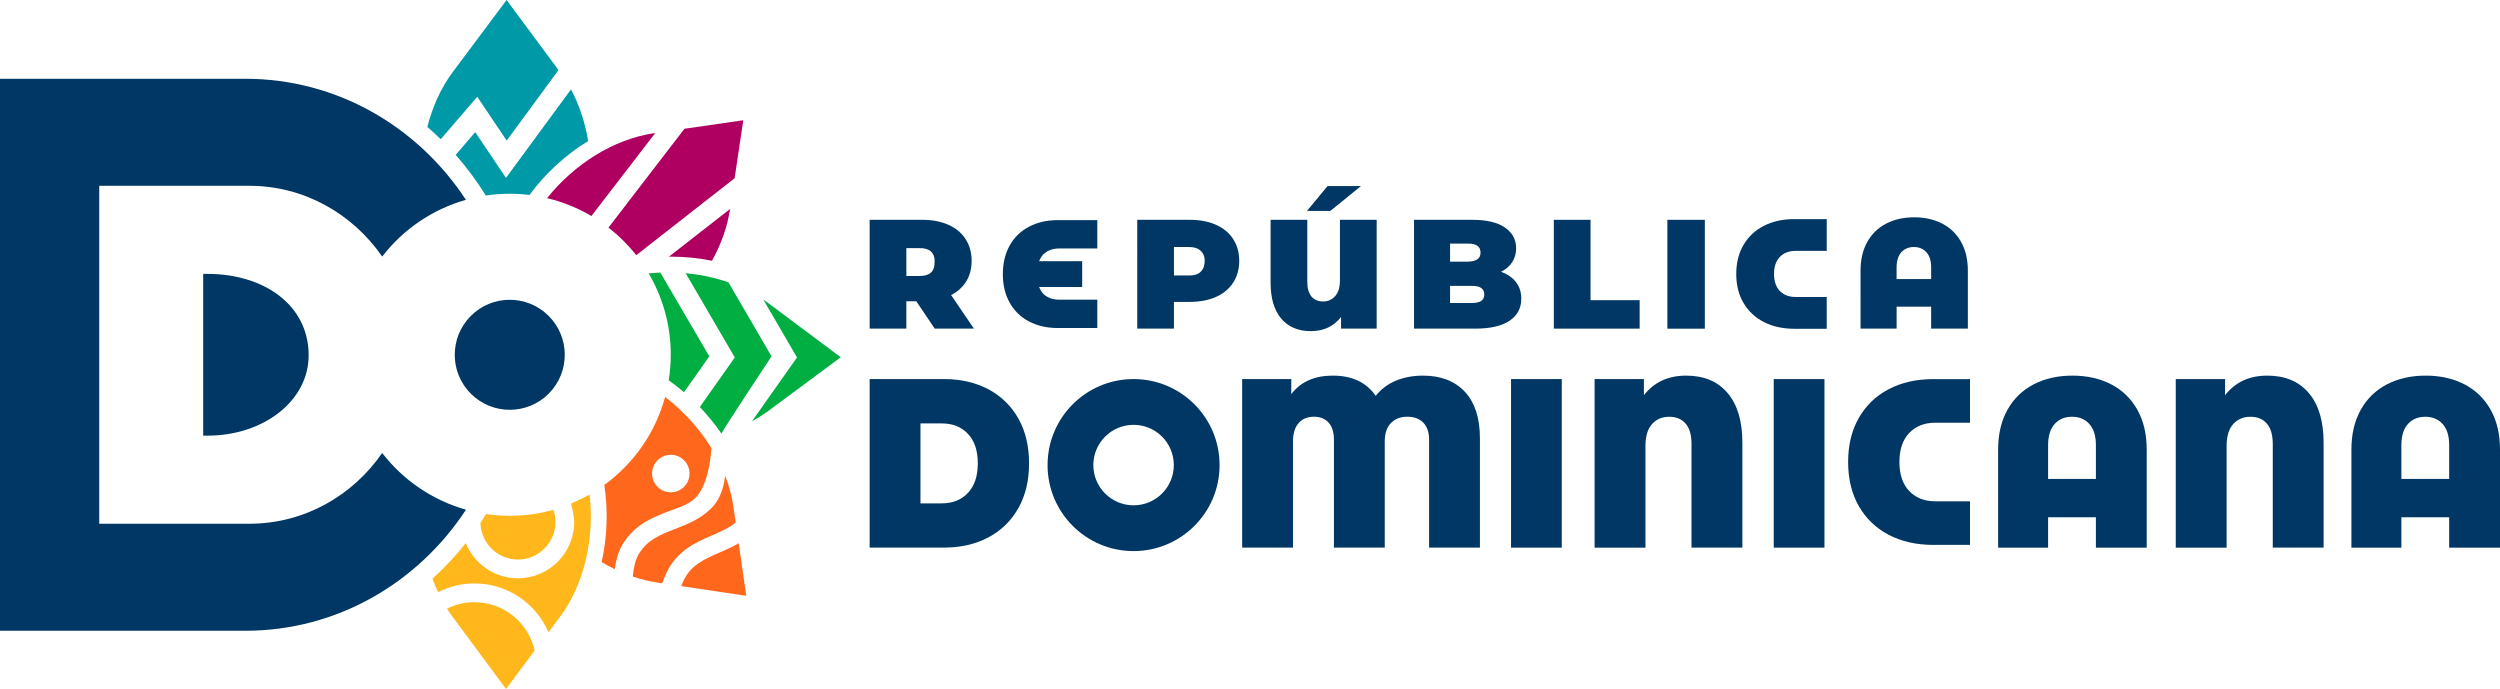 <?xml version="1.0" encoding="UTF-8"?> <svg xmlns="http://www.w3.org/2000/svg" xmlns:xlink="http://www.w3.org/1999/xlink" version="1.1" id="Layer_1" x="0px" y="0px" viewBox="0 0 529.32 145.87" style="enable-background:new 0 0 529.32 145.87;" xml:space="preserve"> <style type="text/css"> .st0{fill:#FF671D;} .st1{fill:#0099A8;} .st2{fill:#00AE42;} .st3{fill:#AF0061;} .st4{fill:#003764;} .st5{fill:#FFB71B;} </style> <path class="st0" d="M152.33,117c-3.26,1.42-6.08,2.64-7.64,6.01c-0.16,0.35-0.32,0.74-0.46,1.09l13.78,2.05l-1.61-11.13 C155.1,115.79,153.69,116.41,152.33,117"></path> <path class="st0" d="M130.16,120.51c0.26-1.83,0.71-3.65,1.61-5.16c2.55-4.28,6.33-5.75,9.66-7.04c2.33-0.9,4.8-1.5,6.32-3.47 c1.93-2.49,2.66-6.67,2.88-9.96c-2.54-4.13-5.92-7.86-9.81-10.83c-2.06,7.59-6.67,14.13-12.87,18.63c0.82,5.4,0.63,11.02-0.57,16.32 C128.29,119.56,129.22,120.06,130.16,120.51 M141.35,96.35c2.72-0.45,5.04,1.87,4.59,4.59c-0.27,1.65-1.6,2.97-3.24,3.24 c-2.72,0.45-5.04-1.87-4.59-4.59C138.37,97.95,139.7,96.63,141.35,96.35"></path> <path class="st0" d="M141.09,121.35c2.19-4.75,6.16-6.47,9.66-7.99c1.92-0.83,3.65-1.59,5.02-2.73l-0.48-3.29 c-0.32-2.25-0.93-4.47-1.76-6.63c-0.06,0.43-0.11,0.85-0.17,1.16c-0.37,2.05-1.18,4.24-2.86,5.85c-2.36,2.26-5.04,3.3-7.62,4.3 c-3.13,1.21-5.83,2.26-7.68,5.36c-0.71,1.19-1.05,2.91-1.23,4.69c1.72,0.58,3.48,1.02,5.25,1.28l0.99,0.15 C140.45,122.8,140.76,122.05,141.09,121.35"></path> <path class="st1" d="M124.54,29.85c-4.79,2.92-9.08,6.88-12.43,11.43c-1.42-0.17-2.86-0.27-4.32-0.26 c-1.68,0.01-3.32,0.14-4.93,0.38c-1.89-3.06-4.03-5.94-6.38-8.61l4.14-4.82l6.51,9.7l13.77-18.75 C122.67,22.26,123.89,25.99,124.54,29.85 M101.05,20.49l6.23,9.28l10.97-14.94L107.26,0L95.88,15.23c-2.53,3.39-4.32,7.39-5.4,11.65 c0.97,0.84,1.91,1.7,2.83,2.6L101.05,20.49z"></path> <path class="st2" d="M163.36,75.45c0,0-9.75,14.68-10.61,16.36c-1.36-1.99-2.9-3.88-4.58-5.63l7.41-10.5l-10.41-17.84 c3.11,0.29,6.18,0.93,9.07,1.94L163.36,75.45z M144.83,83.04l5.35-7.59l-10.37-17.74c-0.83,0.03-1.65,0.09-2.47,0.17 c2.95,5.02,4.65,10.85,4.68,17.08c0.01,1.9-0.15,3.76-0.43,5.57C142.7,81.32,143.79,82.15,144.83,83.04 M162.78,64.26 c-0.38-0.28-0.77-0.56-1.16-0.82l7.13,12.24l-9.53,13.51c1.23-0.67,2.41-1.41,3.52-2.23l15.27-11.32L162.78,64.26z"></path> <path class="st3" d="M134.71,54.03c-1.72-2.18-3.69-4.14-5.88-5.84l16.09-20.93l12.45-1.8l-1.83,12.28L134.71,54.03z M141.64,54.34 c0.11,0,0.22,0,0.34,0c3.01,0,5.94,0.3,8.76,0.87c1.93-3.46,3.27-7.16,3.83-10.94v-0.02L141.64,54.34z M125.23,45.72L125.23,45.72 l13.51-17.56l-0.18,0.03c-8.66,1.25-16.98,6.59-22.73,13.76c3.35,0.8,6.51,2.09,9.39,3.79L125.23,45.72z"></path> <path class="st4" d="M65.35,75.11c0.07,9.76-9.58,17.13-21.4,17.13h-0.93V57.99h0.93C55.77,57.99,65.28,64.47,65.35,75.11 M80.92,95.91c-6.27,9.07-16.52,14.98-28.11,14.98h-31.8V39.34h31.8c11.59,0,21.84,5.92,28.11,14.98c4.41-5.72,10.59-10,17.73-12.01 C88.5,26.84,71.37,16.68,51.94,16.68H0v116.87h51.95c19.42,0,36.56-10.16,46.71-25.63C91.52,105.9,85.33,101.63,80.92,95.91 M99.66,66.92c-4.53,4.57-4.5,11.94,0.07,16.47s11.94,4.5,16.47-0.07s4.5-11.94-0.07-16.47S104.19,62.35,99.66,66.92"></path> <path class="st5" d="M101.72,110.72c0.41-0.62,0.81-1.24,1.2-1.88c1.68,0.25,3.41,0.37,5.16,0.37c3.15-0.01,6.2-0.46,9.09-1.27 c0.44,1.28,0.59,2.69,0.28,4.17c-0.71,3.43-3.61,6.04-7.1,6.34C105.72,118.83,101.83,115.23,101.72,110.72 C101.72,110.71,101.72,110.72,101.72,110.72 M100.45,127.5c-2.08,0-4.05,0.49-5.8,1.37h-0.01c0.19,0.3,0.67,1.04,1.18,1.73 l11.32,15.27l6.06-8.11C111.92,131.9,106.69,127.5,100.45,127.5 M124.84,104.71c-1.26,0.72-3.93,1.92-3.93,1.92s0.67,2.53,0.67,3.89 c0,6.57-5.35,11.92-11.92,11.92c-4.99,0-9.27-3.09-11.04-7.45l0,0l0,0c-2.15,2.71-4.51,5.23-7.05,7.53 c0.35,0.98,0.75,1.93,1.18,2.86c2.32-1.18,4.94-1.85,7.71-1.85c7.02,0,13.06,4.27,15.66,10.34l2.41-3.22 C123.78,123.6,125.89,113.89,124.84,104.71"></path> <path class="st4" d="M184.13,80.26h15.73c3.56,0,6.7,0.72,9.42,2.17s4.83,3.51,6.34,6.19c1.51,2.69,2.26,5.85,2.26,9.48 c0,3.64-0.75,6.8-2.26,9.48c-1.51,2.68-3.62,4.75-6.34,6.19c-2.72,1.45-5.86,2.17-9.42,2.17h-15.73V80.26z M199.41,106.57 c2.31,0,4.16-0.74,5.54-2.22s2.08-3.56,2.08-6.24s-0.69-4.77-2.08-6.24c-1.38-1.48-3.23-2.22-5.54-2.22h-4.52v16.93h4.52V106.57z"></path> <path class="st4" d="M417.11,106.14h-7.34c-2.31,0-4.16-0.73-5.54-2.18c-1.38-1.45-2.07-3.5-2.07-6.14s0.69-4.69,2.07-6.14 s3.23-2.18,5.54-2.18h7.34v-9.23h-7.79c-3.56,0-6.7,0.71-9.42,2.13s-4.83,3.45-6.34,6.09c-1.51,2.64-2.26,5.75-2.26,9.33 s0.75,6.69,2.26,9.33c1.51,2.64,3.62,4.67,6.34,6.09c2.72,1.42,5.86,2.13,9.42,2.13h7.79V106.14z"></path> <path class="st4" d="M310.15,82.95c2.13,2.28,3.19,5.56,3.19,9.85v23.14h-10.76V93.11c0-1.58-0.41-2.79-1.23-3.62 c-0.82-0.84-1.95-1.26-3.37-1.26c-1.46,0-2.62,0.45-3.49,1.35s-1.3,2.2-1.3,3.9v22.46h-10.76V93.11c0-1.58-0.38-2.79-1.12-3.62 c-0.75-0.84-1.79-1.26-3.12-1.26c-1.37,0-2.45,0.45-3.24,1.35s-1.19,2.2-1.19,3.9v22.46H263V80.26h10.4v3.19 c1.98-2.61,4.91-3.92,8.8-3.92c4.07,0,7.1,1.43,9.08,4.29c1.12-1.43,2.55-2.5,4.27-3.22c1.72-0.71,3.63-1.07,5.72-1.07 C305.05,79.53,308.02,80.67,310.15,82.95"></path> <rect x="319.93" y="80.26" class="st4" width="10.74" height="35.69"></rect> <rect x="375.55" y="80.26" class="st4" width="10.74" height="35.69"></rect> <path class="st4" d="M365.79,83.23c2.08,2.46,3.12,5.96,3.12,10.49v22.23h-10.77V94.04c0-1.95-0.42-3.4-1.25-4.36 c-0.84-0.96-2-1.44-3.49-1.44s-2.7,0.52-3.62,1.55c-0.93,1.04-1.39,2.57-1.39,4.61v21.55h-10.77V80.26h10.44v3.42 c2.16-2.77,5.14-4.15,8.94-4.15C360.78,79.53,363.71,80.76,365.79,83.23"></path> <path class="st4" d="M447,81.38c2.37,1.23,4.22,3.03,5.54,5.38c1.32,2.36,1.98,5.16,1.98,8.42v20.77h-10.76v-6.43h-10.12v6.43 h-10.58V95.18c0-3.25,0.66-6.06,1.98-8.42c1.32-2.36,3.17-4.15,5.54-5.38s5.11-1.85,8.21-1.85C441.89,79.53,444.63,80.15,447,81.38 M443.76,101.4v-7.14c0-1.98-0.46-3.47-1.39-4.49s-2.15-1.53-3.67-1.53c-1.52,0-2.75,0.51-3.67,1.53c-0.93,1.02-1.39,2.52-1.39,4.49 v7.14H443.76z"></path> <path class="st4" d="M488.85,83.23c2.08,2.46,3.12,5.96,3.12,10.49v22.23h-10.76V94.04c0-1.95-0.42-3.4-1.26-4.36s-2-1.44-3.49-1.44 s-2.7,0.52-3.63,1.55c-0.93,1.04-1.39,2.57-1.39,4.61v21.55h-10.77V80.26h10.44v3.42c2.16-2.77,5.14-4.15,8.94-4.15 C483.83,79.53,486.76,80.76,488.85,83.23"></path> <path class="st4" d="M521.8,81.38c2.37,1.23,4.22,3.03,5.54,5.38c1.32,2.36,1.98,5.16,1.98,8.42v20.77h-10.76v-6.43h-10.12v6.43 h-10.58V95.18c0-3.25,0.66-6.06,1.98-8.42c1.32-2.36,3.17-4.15,5.54-5.38s5.11-1.85,8.21-1.85 C516.69,79.53,519.43,80.15,521.8,81.38 M518.56,101.4v-7.14c0-1.98-0.46-3.47-1.39-4.49s-2.15-1.53-3.67-1.53 c-1.52,0-2.75,0.51-3.67,1.53c-0.93,1.02-1.39,2.52-1.39,4.49v7.14H518.56z"></path> <path class="st4" d="M258.22,98.47c0,10.06-8.15,18.21-18.21,18.21s-18.21-8.15-18.21-18.21s8.15-18.21,18.21-18.21 S258.22,88.41,258.22,98.47 M240.01,89.95c-4.71,0-8.52,3.82-8.52,8.52c0,4.71,3.82,8.52,8.52,8.52c4.71,0,8.52-3.82,8.52-8.52 C248.53,93.76,244.72,89.95,240.01,89.95"></path> <path class="st4" d="M194.01,63.79h-2.11v5.79h-7.77V46.54h11.1c2.13,0,3.98,0.35,5.56,1.05c1.58,0.7,2.8,1.71,3.65,3.03 s1.28,2.85,1.28,4.61c0,1.65-0.37,3.08-1.12,4.31s-1.82,2.21-3.23,2.93l4.84,7.11h-8.3L194.01,63.79z M197.1,53.24 c-0.53-0.47-1.32-0.71-2.37-0.71h-2.83v5.9h2.83c1.05,0,1.84-0.23,2.37-0.71c0.52-0.47,0.8-1.19,0.79-2.49 C197.88,54.37,197.63,53.71,197.1,53.24"></path> <path class="st4" d="M257.45,47.59c1.58,0.7,2.8,1.71,3.65,3.03c0.85,1.32,1.28,2.85,1.28,4.61c0,1.76-0.43,3.29-1.28,4.61 c-0.86,1.32-2.07,2.33-3.65,3.03c-1.58,0.7-3.44,1.05-5.56,1.05h-3.33v5.66h-7.77V46.54h11.1 C254.02,46.54,255.87,46.89,257.45,47.59 M254.12,57.63c0.52-0.47,0.89-1.06,0.94-2.34c0.04-1.15-0.41-1.81-0.94-2.28 s-1.32-0.71-2.37-0.71h-3.19v6.03h3.19C252.81,58.34,253.6,58.11,254.12,57.63"></path> <path class="st4" d="M291.48,46.54v23.04h-7.54v-2.47c-1.56,2-3.69,3-6.39,3s-4.8-0.89-6.29-2.67c-1.49-1.78-2.24-4.3-2.24-7.57 V46.54h7.77v13.1c0,1.4,0.3,2.45,0.89,3.15c0.59,0.69,1.42,1.04,2.47,1.04c1.03,0,1.88-0.38,2.55-1.14c0.67-0.76,1-1.86,1-3.31 V46.54H291.48z M281.08,39.39h7.08l-6.49,5.27h-4.94L281.08,39.39z"></path> <path class="st4" d="M320.98,59.74c0.75,0.97,1.12,2.13,1.12,3.49c0,2.02-0.84,3.58-2.5,4.69c-1.67,1.11-4.08,1.66-7.24,1.66h-12.97 V46.54h12.31c3.07,0,5.39,0.55,6.96,1.65c1.57,1.1,2.35,2.56,2.35,4.38c0,1.08-0.27,2.04-0.81,2.9c-0.54,0.86-1.33,1.55-2.39,2.07 C319.18,58.04,320.24,58.77,320.98,59.74 M307.02,51.58v3.82h3.62c1.98,0.02,2.83-0.74,2.83-1.88s-0.63-2.01-2.83-1.94H307.02z M314.27,62.34c0-1.21-0.86-1.81-2.57-1.81h-4.68v3.62h4.68C313.41,64.15,314.27,63.55,314.27,62.34"></path> <polygon class="st4" points="328.99,46.54 336.76,46.54 336.76,63.56 347.16,63.56 347.16,69.58 328.99,69.58 "></polygon> <rect x="353.03" y="46.54" class="st4" width="7.93" height="23.05"></rect> <path class="st4" d="M411.22,47.34c1.71,0.89,3.05,2.18,4,3.88s1.43,3.73,1.43,6.07v12.28h-7.77v-4.64h-7.31v4.64h-7.64V57.29 c0-2.35,0.48-4.37,1.43-6.07c0.96-1.7,2.29-3,4-3.88c1.71-0.89,3.69-1.33,5.93-1.33C407.53,46.01,409.51,46.46,411.22,47.34 M408.88,59.08v-2.44c0-1.43-0.34-2.51-1.01-3.24c-0.67-0.73-1.55-1.1-2.65-1.1c-1.1,0-1.98,0.37-2.65,1.1 c-0.67,0.74-1.01,1.82-1.01,3.24v2.44H408.88z"></path> <path class="st4" d="M224.24,52.61h8.09v-6h-8.39c-2.29,0-4.31,0.46-6.07,1.39c-1.75,0.92-3.12,2.24-4.08,3.96 c-0.97,1.72-1.46,3.74-1.46,6.07c0,2.33,0.48,4.35,1.46,6.07c0.97,1.72,2.33,3.04,4.08,3.96c1.75,0.92,3.78,1.39,6.07,1.39h8.39v-6 h-8.09c-1.37,0-2.47-0.42-3.34-1.22c-0.37-0.42-0.66-0.91-0.89-1.46h9.12v-5.46h-9.12c0.22-0.55,0.51-1.04,0.89-1.46 C221.76,53.03,222.87,52.61,224.24,52.61"></path> <path class="st4" d="M380.21,53.12h6.56v-6.73h-6.86c-2.4,0-4.56,0.47-6.4,1.4c-1.86,0.94-3.32,2.3-4.35,4.05 c-1.03,1.74-1.55,3.81-1.55,6.16s0.52,4.42,1.55,6.16c1.03,1.75,2.49,3.11,4.35,4.05c1.84,0.93,4,1.4,6.4,1.4h6.86v-6.73h-6.56 c-1.42,0-2.51-0.41-3.35-1.26c-0.83-0.84-1.25-2.06-1.25-3.62s0.42-2.78,1.25-3.62C377.7,53.53,378.79,53.12,380.21,53.12"></path> </svg> 
